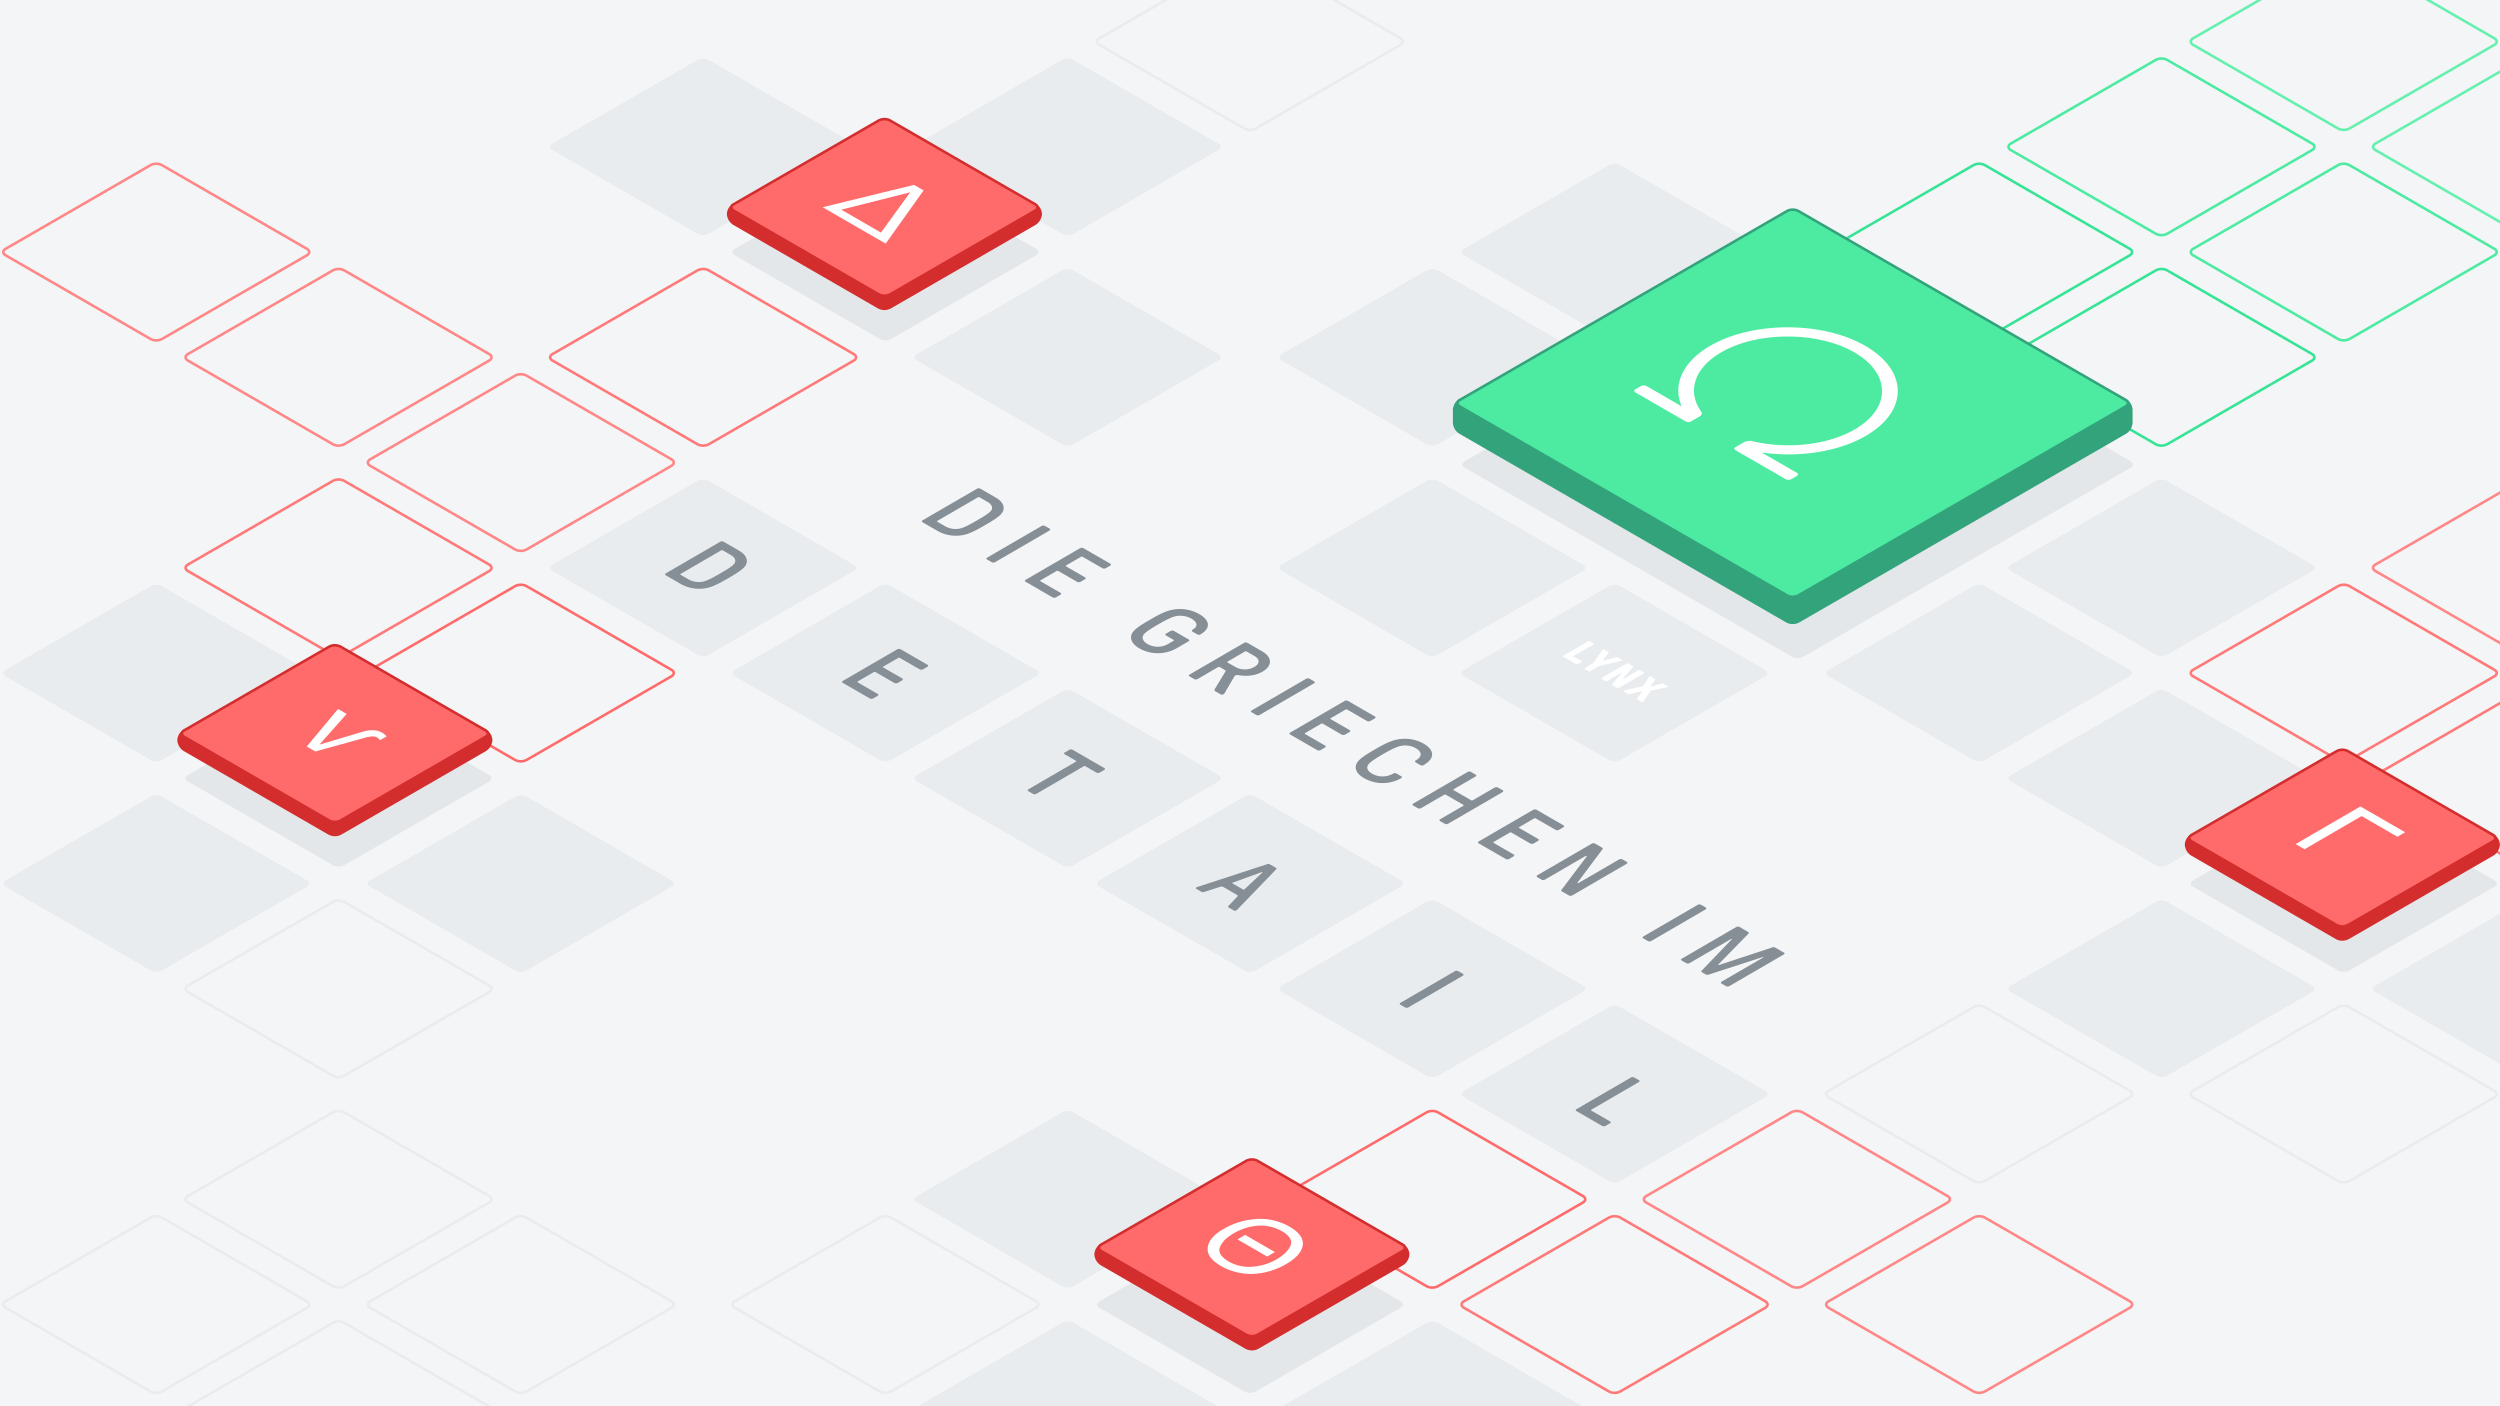 <svg xmlns="http://www.w3.org/2000/svg" viewBox="0 0 1920 1080"><defs><style>.cls-1{fill:#f4f5f7;}.cls-2{fill:#e9ecef;}.cls-10,.cls-13,.cls-16,.cls-3,.cls-4,.cls-5,.cls-7,.cls-8,.cls-9{fill:none;stroke-miterlimit:10;stroke-width:2px;}.cls-3{stroke:#ff8787;}.cls-4{stroke:#ff6b6b;}.cls-5{stroke:#ff7979;}.cls-6{fill:#e3e7ea;}.cls-7{stroke:#e9ecef;}.cls-8{stroke:#37e495;}.cls-9{stroke:#4deba1;}.cls-10{stroke:#66f0ae;}.cls-11{fill:#fff;}.cls-12{fill:#d42d2d;}.cls-13{stroke:#d42d2d;}.cls-14{fill:#ff6b6b;}.cls-15{fill:#33a37c;}.cls-16{stroke:#33a37c;}.cls-17{fill:#4deba1;}.cls-18{isolation:isolate;}.cls-19{fill:#868e96;}</style></defs><g id="Background"><rect class="cls-1" x="-20" y="-20" width="1960" height="1120"/></g><g id="Tiles"><path class="cls-2" d="M704.33,600.235c-2.381-1.375-2.381-3.625,0-5l111.34-64.282a9.606,9.606,0,0,1,8.66,0l111.34,64.282c2.381,1.375,2.381,3.625,0,5L824.33,664.517a9.606,9.606,0,0,1-8.66,0Z"/><path class="cls-2" d="M564.33,519.406c-2.381-1.375-2.381-3.625,0-5l111.34-64.282a9.606,9.606,0,0,1,8.66,0l111.34,64.282c2.381,1.375,2.381,3.625,0,5L684.33,583.688a9.606,9.606,0,0,1-8.66,0Z"/><path class="cls-2" d="M424.33,438.577c-2.381-1.375-2.381-3.625,0-5L535.67,369.3a9.606,9.606,0,0,1,8.66,0l111.34,64.282c2.381,1.375,2.381,3.625,0,5L544.33,502.859a9.606,9.606,0,0,1-8.66,0Z"/><path class="cls-1" d="M284.33,357.748c-2.381-1.375-2.381-3.625,0-5l111.34-64.282a9.606,9.606,0,0,1,8.66,0l111.34,64.282c2.381,1.375,2.381,3.625,0,5L404.33,422.03a9.606,9.606,0,0,1-8.66,0Z"/><path class="cls-3" d="M284.33,357.748c-2.381-1.375-2.381-3.625,0-5l111.34-64.282a9.606,9.606,0,0,1,8.66,0l111.34,64.282c2.381,1.375,2.381,3.625,0,5L404.33,422.03a9.606,9.606,0,0,1-8.66,0Z"/><path class="cls-1" d="M144.33,276.919c-2.381-1.375-2.381-3.625,0-5l111.34-64.282a9.606,9.606,0,0,1,8.66,0l111.34,64.282c2.381,1.375,2.381,3.625,0,5L264.33,341.2a9.606,9.606,0,0,1-8.66,0Z"/><path class="cls-3" d="M144.33,276.919c-2.381-1.375-2.381-3.625,0-5l111.34-64.282a9.606,9.606,0,0,1,8.66,0l111.34,64.282c2.381,1.375,2.381,3.625,0,5L264.33,341.2a9.606,9.606,0,0,1-8.66,0Z"/><path class="cls-1" d="M4.33,196.09c-2.381-1.375-2.381-3.625,0-5l111.34-64.282a9.606,9.606,0,0,1,8.66,0L235.67,191.09c2.381,1.375,2.381,3.625,0,5L124.33,260.372a9.606,9.606,0,0,1-8.66,0Z"/><path class="cls-3" d="M4.33,196.09c-2.381-1.375-2.381-3.625,0-5l111.34-64.282a9.606,9.606,0,0,1,8.66,0L235.67,191.09c2.381,1.375,2.381,3.625,0,5L124.33,260.372a9.606,9.606,0,0,1-8.66,0Z"/><path class="cls-1" d="M-135.67,115.261c-2.381-1.375-2.381-3.625,0-5L-24.33,45.979a9.606,9.606,0,0,1,8.66,0L95.67,110.261c2.381,1.375,2.381,3.625,0,5L-15.67,179.543a9.606,9.606,0,0,1-8.66,0Z"/><path class="cls-2" d="M844.33,681.064c-2.381-1.375-2.381-3.625,0-5l111.34-64.282a9.606,9.606,0,0,1,8.66,0l111.34,64.282c2.381,1.375,2.381,3.625,0,5L964.33,745.346a9.606,9.606,0,0,1-8.66,0Z"/><path class="cls-2" d="M984.33,761.893c-2.381-1.375-2.381-3.625,0-5l111.34-64.281a9.606,9.606,0,0,1,8.66,0l111.34,64.281c2.381,1.375,2.381,3.625,0,5l-111.34,64.283a9.606,9.606,0,0,1-8.66,0Z"/><path class="cls-2" d="M1124.33,842.723c-2.381-1.375-2.381-3.625,0-5l111.34-64.282a9.606,9.606,0,0,1,8.66,0l111.34,64.282c2.381,1.375,2.381,3.625,0,5l-111.34,64.282a9.606,9.606,0,0,1-8.66,0Z"/><path class="cls-1" d="M1264.33,923.552c-2.381-1.375-2.381-3.625,0-5l111.34-64.282a9.606,9.606,0,0,1,8.66,0l111.34,64.282c2.381,1.375,2.381,3.625,0,5l-111.34,64.282a9.606,9.606,0,0,1-8.66,0Z"/><path class="cls-3" d="M1264.33,923.552c-2.381-1.375-2.381-3.625,0-5l111.34-64.282a9.606,9.606,0,0,1,8.66,0l111.34,64.282c2.381,1.375,2.381,3.625,0,5l-111.34,64.282a9.606,9.606,0,0,1-8.66,0Z"/><path class="cls-1" d="M1404.33,1004.381c-2.381-1.375-2.381-3.625,0-5L1515.67,935.1a9.606,9.606,0,0,1,8.66,0l111.34,64.282c2.381,1.375,2.381,3.625,0,5l-111.34,64.282a9.606,9.606,0,0,1-8.66,0Z"/><path class="cls-3" d="M1404.33,1004.381c-2.381-1.375-2.381-3.625,0-5L1515.67,935.1a9.606,9.606,0,0,1,8.66,0l111.34,64.282c2.381,1.375,2.381,3.625,0,5l-111.34,64.282a9.606,9.606,0,0,1-8.66,0Z"/><path class="cls-1" d="M1544.33,1085.21c-2.381-1.375-2.381-3.625,0-5l111.34-64.282a9.606,9.606,0,0,1,8.66,0l111.34,64.282c2.381,1.375,2.381,3.625,0,5l-111.34,64.282a9.606,9.606,0,0,1-8.66,0Z"/><path class="cls-1" d="M564.33,681.064c-2.381-1.375-2.381-3.625,0-5l111.34-64.282a9.606,9.606,0,0,1,8.66,0l111.34,64.282c2.381,1.375,2.381,3.625,0,5L684.33,745.346a9.606,9.606,0,0,1-8.66,0Z"/><path class="cls-1" d="M424.33,600.235c-2.381-1.375-2.381-3.625,0-5l111.34-64.282a9.606,9.606,0,0,1,8.66,0l111.34,64.282c2.381,1.375,2.381,3.625,0,5L544.33,664.517a9.606,9.606,0,0,1-8.66,0Z"/><path class="cls-1" d="M284.33,519.406c-2.381-1.375-2.381-3.625,0-5l111.34-64.282a9.606,9.606,0,0,1,8.66,0l111.34,64.282c2.381,1.375,2.381,3.625,0,5L404.33,583.688a9.606,9.606,0,0,1-8.66,0Z"/><path class="cls-4" d="M284.33,519.406c-2.381-1.375-2.381-3.625,0-5l111.34-64.282a9.606,9.606,0,0,1,8.66,0l111.34,64.282c2.381,1.375,2.381,3.625,0,5L404.33,583.688a9.606,9.606,0,0,1-8.66,0Z"/><path class="cls-1" d="M144.33,438.577c-2.381-1.375-2.381-3.625,0-5L255.67,369.3a9.606,9.606,0,0,1,8.66,0l111.34,64.282c2.381,1.375,2.381,3.625,0,5L264.33,502.859a9.606,9.606,0,0,1-8.66,0Z"/><path class="cls-5" d="M144.33,438.577c-2.381-1.375-2.381-3.625,0-5L255.67,369.3a9.606,9.606,0,0,1,8.66,0l111.34,64.282c2.381,1.375,2.381,3.625,0,5L264.33,502.859a9.606,9.606,0,0,1-8.66,0Z"/><path class="cls-1" d="M4.33,357.748c-2.381-1.375-2.381-3.625,0-5l111.34-64.282a9.606,9.606,0,0,1,8.66,0l111.34,64.282c2.381,1.375,2.381,3.625,0,5L124.33,422.03a9.606,9.606,0,0,1-8.66,0Z"/><path class="cls-1" d="M-135.67,276.919c-2.381-1.375-2.381-3.625,0-5l111.34-64.282a9.606,9.606,0,0,1,8.66,0L95.67,271.919c2.381,1.375,2.381,3.625,0,5L-15.67,341.2a9.606,9.606,0,0,1-8.66,0Z"/><path class="cls-1" d="M704.33,761.893c-2.381-1.375-2.381-3.625,0-5l111.34-64.282a9.606,9.606,0,0,1,8.66,0l111.34,64.282c2.381,1.375,2.381,3.625,0,5L824.33,826.175a9.606,9.606,0,0,1-8.66,0Z"/><path class="cls-1" d="M844.33,842.723c-2.381-1.375-2.381-3.625,0-5l111.34-64.282a9.606,9.606,0,0,1,8.66,0l111.34,64.282c2.381,1.375,2.381,3.625,0,5L964.33,907.005a9.606,9.606,0,0,1-8.66,0Z"/><path class="cls-1" d="M984.33,923.552c-2.381-1.375-2.381-3.625,0-5l111.34-64.282a9.606,9.606,0,0,1,8.66,0l111.34,64.282c2.381,1.375,2.381,3.625,0,5l-111.34,64.282a9.606,9.606,0,0,1-8.66,0Z"/><path class="cls-4" d="M984.33,923.552c-2.381-1.375-2.381-3.625,0-5l111.34-64.282a9.606,9.606,0,0,1,8.66,0l111.34,64.282c2.381,1.375,2.381,3.625,0,5l-111.34,64.282a9.606,9.606,0,0,1-8.66,0Z"/><path class="cls-1" d="M1124.33,1004.381c-2.381-1.375-2.381-3.625,0-5L1235.67,935.1a9.606,9.606,0,0,1,8.66,0l111.34,64.282c2.381,1.375,2.381,3.625,0,5l-111.34,64.282a9.606,9.606,0,0,1-8.66,0Z"/><path class="cls-5" d="M1124.33,1004.381c-2.381-1.375-2.381-3.625,0-5L1235.67,935.1a9.606,9.606,0,0,1,8.66,0l111.34,64.282c2.381,1.375,2.381,3.625,0,5l-111.34,64.282a9.606,9.606,0,0,1-8.66,0Z"/><path class="cls-1" d="M1264.33,1085.21c-2.381-1.375-2.381-3.625,0-5l111.34-64.282a9.606,9.606,0,0,1,8.66,0l111.34,64.282c2.381,1.375,2.381,3.625,0,5l-111.34,64.282a9.606,9.606,0,0,1-8.66,0Z"/><path class="cls-1" d="M424.33,761.893c-2.381-1.375-2.381-3.625,0-5l111.34-64.281a9.606,9.606,0,0,1,8.66,0l111.34,64.281c2.381,1.375,2.381,3.625,0,5L544.33,826.176a9.606,9.606,0,0,1-8.66,0Z"/><path class="cls-2" d="M284.33,681.064c-2.381-1.375-2.381-3.625,0-5l111.34-64.282a9.606,9.606,0,0,1,8.66,0l111.34,64.282c2.381,1.375,2.381,3.625,0,5L404.33,745.346a9.606,9.606,0,0,1-8.66,0Z"/><path class="cls-6" d="M144.33,600.235c-2.381-1.375-2.381-3.625,0-5l111.34-64.282a9.606,9.606,0,0,1,8.66,0l111.34,64.282c2.381,1.375,2.381,3.625,0,5L264.33,664.517a9.606,9.606,0,0,1-8.66,0Z"/><path class="cls-2" d="M4.33,519.406c-2.381-1.375-2.381-3.625,0-5l111.34-64.282a9.606,9.606,0,0,1,8.66,0l111.34,64.282c2.381,1.375,2.381,3.625,0,5L124.33,583.688a9.606,9.606,0,0,1-8.66,0Z"/><path class="cls-1" d="M-135.67,438.577c-2.381-1.375-2.381-3.625,0-5L-24.33,369.3a9.606,9.606,0,0,1,8.66,0L95.67,433.577c2.381,1.375,2.381,3.625,0,5L-15.67,502.859a9.606,9.606,0,0,1-8.66,0Z"/><path class="cls-1" d="M564.33,842.722c-2.381-1.375-2.381-3.625,0-5L675.67,773.44a9.606,9.606,0,0,1,8.66,0l111.34,64.282c2.381,1.375,2.381,3.625,0,5L684.33,907.005a9.606,9.606,0,0,1-8.66,0Z"/><path class="cls-2" d="M704.33,923.552c-2.381-1.375-2.381-3.625,0-5L815.67,854.27a9.606,9.606,0,0,1,8.66,0l111.34,64.282c2.381,1.375,2.381,3.625,0,5L824.33,987.834a9.606,9.606,0,0,1-8.66,0Z"/><path class="cls-6" d="M844.33,1004.381c-2.381-1.375-2.381-3.625,0-5L955.67,935.1a9.606,9.606,0,0,1,8.66,0l111.34,64.282c2.381,1.375,2.381,3.625,0,5l-111.34,64.282a9.606,9.606,0,0,1-8.66,0Z"/><path class="cls-2" d="M984.33,1085.21c-2.381-1.375-2.381-3.625,0-5l111.34-64.282a9.606,9.606,0,0,1,8.66,0l111.34,64.282c2.381,1.375,2.381,3.625,0,5l-111.34,64.282a9.606,9.606,0,0,1-8.66,0Z"/><path class="cls-1" d="M284.33,842.723c-2.381-1.375-2.381-3.625,0-5l111.34-64.282a9.606,9.606,0,0,1,8.66,0l111.34,64.282c2.381,1.375,2.381,3.625,0,5L404.33,907.005a9.606,9.606,0,0,1-8.66,0Z"/><path class="cls-1" d="M144.33,761.893c-2.381-1.375-2.381-3.625,0-5l111.34-64.282a9.606,9.606,0,0,1,8.66,0l111.34,64.282c2.381,1.375,2.381,3.625,0,5L264.33,826.175a9.606,9.606,0,0,1-8.66,0Z"/><path class="cls-7" d="M144.33,761.893c-2.381-1.375-2.381-3.625,0-5l111.34-64.282a9.606,9.606,0,0,1,8.66,0l111.34,64.282c2.381,1.375,2.381,3.625,0,5L264.33,826.175a9.606,9.606,0,0,1-8.66,0Z"/><path class="cls-2" d="M4.33,681.064c-2.381-1.375-2.381-3.625,0-5l111.34-64.282a9.606,9.606,0,0,1,8.66,0l111.34,64.282c2.381,1.375,2.381,3.625,0,5L124.33,745.346a9.606,9.606,0,0,1-8.66,0Z"/><path class="cls-1" d="M-135.67,600.235c-2.381-1.375-2.381-3.625,0-5l111.34-64.282a9.606,9.606,0,0,1,8.66,0L95.67,595.235c2.381,1.375,2.381,3.625,0,5L-15.67,664.517a9.606,9.606,0,0,1-8.66,0Z"/><path class="cls-1" d="M424.33,923.552c-2.381-1.375-2.381-3.625,0-5L535.67,854.27a9.606,9.606,0,0,1,8.66,0l111.34,64.282c2.381,1.375,2.381,3.625,0,5L544.33,987.834a9.606,9.606,0,0,1-8.66,0Z"/><path class="cls-1" d="M564.33,1004.381c-2.381-1.375-2.381-3.625,0-5L675.67,935.1a9.606,9.606,0,0,1,8.66,0l111.34,64.282c2.381,1.375,2.381,3.625,0,5l-111.34,64.282a9.606,9.606,0,0,1-8.66,0Z"/><path class="cls-7" d="M564.33,1004.381c-2.381-1.375-2.381-3.625,0-5L675.67,935.1a9.606,9.606,0,0,1,8.66,0l111.34,64.282c2.381,1.375,2.381,3.625,0,5l-111.34,64.282a9.606,9.606,0,0,1-8.66,0Z"/><path class="cls-2" d="M704.33,1085.21c-2.381-1.375-2.381-3.625,0-5l111.34-64.282a9.606,9.606,0,0,1,8.66,0l111.34,64.282c2.381,1.375,2.381,3.625,0,5l-111.34,64.282a9.606,9.606,0,0,1-8.66,0Z"/><path class="cls-1" d="M144.33,923.552c-2.381-1.375-2.381-3.625,0-5L255.67,854.27a9.606,9.606,0,0,1,8.66,0l111.34,64.282c2.381,1.375,2.381,3.625,0,5L264.33,987.834a9.606,9.606,0,0,1-8.66,0Z"/><path class="cls-7" d="M144.33,923.552c-2.381-1.375-2.381-3.625,0-5L255.67,854.27a9.606,9.606,0,0,1,8.66,0l111.34,64.282c2.381,1.375,2.381,3.625,0,5L264.33,987.834a9.606,9.606,0,0,1-8.66,0Z"/><path class="cls-1" d="M4.33,842.722c-2.381-1.375-2.381-3.625,0-5L115.67,773.44a9.606,9.606,0,0,1,8.66,0l111.34,64.282c2.381,1.375,2.381,3.625,0,5L124.33,907.005a9.606,9.606,0,0,1-8.66,0Z"/><path class="cls-1" d="M-135.67,761.893c-2.381-1.375-2.381-3.625,0-5l111.34-64.282a9.606,9.606,0,0,1,8.66,0L95.67,756.893c2.381,1.375,2.381,3.625,0,5L-15.67,826.175a9.606,9.606,0,0,1-8.66,0Z"/><path class="cls-1" d="M284.33,1004.381c-2.381-1.375-2.381-3.625,0-5L395.67,935.1a9.606,9.606,0,0,1,8.66,0l111.34,64.282c2.381,1.375,2.381,3.625,0,5l-111.34,64.282a9.606,9.606,0,0,1-8.66,0Z"/><path class="cls-7" d="M284.33,1004.381c-2.381-1.375-2.381-3.625,0-5L395.67,935.1a9.606,9.606,0,0,1,8.66,0l111.34,64.282c2.381,1.375,2.381,3.625,0,5l-111.34,64.282a9.606,9.606,0,0,1-8.66,0Z"/><path class="cls-1" d="M424.33,1085.21c-2.381-1.375-2.381-3.625,0-5l111.34-64.282a9.606,9.606,0,0,1,8.66,0l111.34,64.282c2.381,1.375,2.381,3.625,0,5l-111.34,64.282a9.606,9.606,0,0,1-8.66,0Z"/><path class="cls-1" d="M4.33,1004.381c-2.381-1.375-2.381-3.625,0-5L115.67,935.1a9.606,9.606,0,0,1,8.66,0l111.34,64.282c2.381,1.375,2.381,3.625,0,5l-111.34,64.282a9.606,9.606,0,0,1-8.66,0Z"/><path class="cls-7" d="M4.33,1004.381c-2.381-1.375-2.381-3.625,0-5L115.67,935.1a9.606,9.606,0,0,1,8.66,0l111.34,64.282c2.381,1.375,2.381,3.625,0,5l-111.34,64.282a9.606,9.606,0,0,1-8.66,0Z"/><path class="cls-1" d="M-135.67,923.552c-2.381-1.375-2.381-3.625,0-5L-24.33,854.27a9.606,9.606,0,0,1,8.66,0L95.67,918.552c2.381,1.375,2.381,3.625,0,5L-15.67,987.834a9.606,9.606,0,0,1-8.66,0Z"/><path class="cls-1" d="M144.33,1085.21c-2.381-1.375-2.381-3.625,0-5l111.34-64.282a9.606,9.606,0,0,1,8.66,0l111.34,64.282c2.381,1.375,2.381,3.625,0,5l-111.34,64.282a9.606,9.606,0,0,1-8.66,0Z"/><path class="cls-7" d="M144.33,1085.21c-2.381-1.375-2.381-3.625,0-5l111.34-64.282a9.606,9.606,0,0,1,8.66,0l111.34,64.282c2.381,1.375,2.381,3.625,0,5l-111.34,64.282a9.606,9.606,0,0,1-8.66,0Z"/><path class="cls-1" d="M-135.67,1085.21c-2.381-1.375-2.381-3.625,0-5l111.34-64.282a9.606,9.606,0,0,1,8.66,0L95.67,1080.21c2.381,1.375,2.381,3.625,0,5l-111.34,64.282a9.606,9.606,0,0,1-8.66,0Z"/><path class="cls-1" d="M844.33,519.406c-2.381-1.375-2.381-3.625,0-5l111.34-64.282a9.606,9.606,0,0,1,8.66,0l111.34,64.282c2.381,1.375,2.381,3.625,0,5L964.33,583.688a9.606,9.606,0,0,1-8.66,0Z"/><path class="cls-1" d="M704.33,438.577c-2.381-1.375-2.381-3.625,0-5L815.67,369.3a9.606,9.606,0,0,1,8.66,0l111.34,64.282c2.381,1.375,2.381,3.625,0,5L824.33,502.859a9.606,9.606,0,0,1-8.66,0Z"/><path class="cls-1" d="M564.33,357.748c-2.381-1.375-2.381-3.625,0-5l111.34-64.282a9.606,9.606,0,0,1,8.66,0l111.34,64.282c2.381,1.375,2.381,3.625,0,5L684.33,422.03a9.606,9.606,0,0,1-8.66,0Z"/><path class="cls-1" d="M424.33,276.919c-2.381-1.375-2.381-3.625,0-5l111.34-64.282a9.606,9.606,0,0,1,8.66,0l111.34,64.282c2.381,1.375,2.381,3.625,0,5L544.33,341.2a9.606,9.606,0,0,1-8.66,0Z"/><path class="cls-5" d="M424.33,276.919c-2.381-1.375-2.381-3.625,0-5l111.34-64.282a9.606,9.606,0,0,1,8.66,0l111.34,64.282c2.381,1.375,2.381,3.625,0,5L544.33,341.2a9.606,9.606,0,0,1-8.66,0Z"/><path class="cls-1" d="M284.33,196.09c-2.381-1.375-2.381-3.625,0-5l111.34-64.282a9.606,9.606,0,0,1,8.66,0L515.67,191.09c2.381,1.375,2.381,3.625,0,5L404.33,260.372a9.606,9.606,0,0,1-8.66,0Z"/><path class="cls-1" d="M144.33,115.261c-2.381-1.375-2.381-3.625,0-5L255.67,45.979a9.606,9.606,0,0,1,8.66,0l111.34,64.282c2.381,1.375,2.381,3.625,0,5L264.33,179.543a9.606,9.606,0,0,1-8.66,0Z"/><path class="cls-1" d="M4.33,34.432c-2.381-1.375-2.381-3.625,0-5L115.67-34.85a9.606,9.606,0,0,1,8.66,0L235.67,29.432c2.381,1.375,2.381,3.625,0,5L124.33,98.714a9.606,9.606,0,0,1-8.66,0Z"/><path class="cls-1" d="M-135.67-46.4c-2.381-1.375-2.381-3.625,0-5L-24.33-115.68a9.606,9.606,0,0,1,8.66,0L95.67-51.4c2.381,1.375,2.381,3.625,0,5L-15.67,17.885a9.606,9.606,0,0,1-8.66,0Z"/><path class="cls-1" d="M984.33,600.235c-2.381-1.375-2.381-3.625,0-5l111.34-64.282a9.606,9.606,0,0,1,8.66,0l111.34,64.282c2.381,1.375,2.381,3.625,0,5l-111.34,64.282a9.606,9.606,0,0,1-8.66,0Z"/><path class="cls-1" d="M1124.33,681.064c-2.381-1.375-2.381-3.625,0-5l111.34-64.282a9.606,9.606,0,0,1,8.66,0l111.34,64.282c2.381,1.375,2.381,3.625,0,5l-111.34,64.282a9.606,9.606,0,0,1-8.66,0Z"/><path class="cls-1" d="M1264.33,761.893c-2.381-1.375-2.381-3.625,0-5l111.34-64.282a9.606,9.606,0,0,1,8.66,0l111.34,64.282c2.381,1.375,2.381,3.625,0,5l-111.34,64.282a9.606,9.606,0,0,1-8.66,0Z"/><path class="cls-1" d="M1404.33,842.722c-2.381-1.375-2.381-3.625,0-5l111.34-64.282a9.606,9.606,0,0,1,8.66,0l111.34,64.282c2.381,1.375,2.381,3.625,0,5l-111.34,64.283a9.606,9.606,0,0,1-8.66,0Z"/><path class="cls-7" d="M1404.33,842.722c-2.381-1.375-2.381-3.625,0-5l111.34-64.282a9.606,9.606,0,0,1,8.66,0l111.34,64.282c2.381,1.375,2.381,3.625,0,5l-111.34,64.283a9.606,9.606,0,0,1-8.66,0Z"/><path class="cls-1" d="M1544.33,923.552c-2.381-1.375-2.381-3.625,0-5l111.34-64.282a9.606,9.606,0,0,1,8.66,0l111.34,64.282c2.381,1.375,2.381,3.625,0,5l-111.34,64.282a9.606,9.606,0,0,1-8.66,0Z"/><path class="cls-1" d="M1684.33,1004.381c-2.381-1.375-2.381-3.625,0-5L1795.67,935.1a9.606,9.606,0,0,1,8.66,0l111.34,64.282c2.381,1.375,2.381,3.625,0,5l-111.34,64.282a9.606,9.606,0,0,1-8.66,0Z"/><path class="cls-1" d="M1824.33,1085.209c-2.381-1.375-2.381-3.625,0-5l111.34-64.282a9.606,9.606,0,0,1,8.66,0l111.34,64.282c2.381,1.375,2.381,3.625,0,5l-111.34,64.282a9.606,9.606,0,0,1-8.66,0Z"/><path class="cls-2" d="M984.33,438.577c-2.381-1.375-2.381-3.625,0-5L1095.67,369.3a9.606,9.606,0,0,1,8.66,0l111.34,64.282c2.381,1.375,2.381,3.625,0,5l-111.34,64.282a9.606,9.606,0,0,1-8.66,0Z"/><path class="cls-1" d="M844.33,357.748c-2.381-1.375-2.381-3.625,0-5l111.34-64.282a9.606,9.606,0,0,1,8.66,0l111.34,64.282c2.381,1.375,2.381,3.625,0,5L964.33,422.03a9.606,9.606,0,0,1-8.66,0Z"/><path class="cls-2" d="M704.33,276.919c-2.381-1.375-2.381-3.625,0-5l111.34-64.282a9.606,9.606,0,0,1,8.66,0l111.34,64.282c2.381,1.375,2.381,3.625,0,5L824.33,341.2a9.606,9.606,0,0,1-8.66,0Z"/><path class="cls-6" d="M564.33,196.09c-2.381-1.375-2.381-3.625,0-5l111.34-64.282a9.606,9.606,0,0,1,8.66,0L795.67,191.09c2.381,1.375,2.381,3.625,0,5L684.33,260.372a9.606,9.606,0,0,1-8.66,0Z"/><path class="cls-2" d="M424.33,115.261c-2.381-1.375-2.381-3.625,0-5L535.67,45.979a9.606,9.606,0,0,1,8.66,0l111.34,64.282c2.381,1.375,2.381,3.625,0,5L544.33,179.543a9.606,9.606,0,0,1-8.66,0Z"/><path class="cls-1" d="M284.33,34.431c-2.381-1.375-2.381-3.625,0-5L395.67-34.851a9.606,9.606,0,0,1,8.66,0L515.67,29.431c2.381,1.375,2.381,3.625,0,5L404.33,98.714a9.606,9.606,0,0,1-8.66,0Z"/><path class="cls-1" d="M144.33-46.4c-2.381-1.375-2.381-3.625,0-5L255.67-115.68a9.606,9.606,0,0,1,8.66,0L375.67-51.4c2.381,1.375,2.381,3.625,0,5L264.33,17.884a9.606,9.606,0,0,1-8.66,0Z"/><path class="cls-2" d="M1124.33,519.406c-2.381-1.375-2.381-3.625,0-5l111.34-64.282a9.606,9.606,0,0,1,8.66,0l111.34,64.282c2.381,1.375,2.381,3.625,0,5l-111.34,64.282a9.606,9.606,0,0,1-8.66,0Z"/><path class="cls-1" d="M1264.33,600.235c-2.381-1.375-2.381-3.625,0-5l111.34-64.282a9.606,9.606,0,0,1,8.66,0l111.34,64.282c2.381,1.375,2.381,3.625,0,5l-111.34,64.282a9.606,9.606,0,0,1-8.66,0Z"/><path class="cls-1" d="M1404.33,681.064c-2.381-1.375-2.381-3.625,0-5l111.34-64.282a9.606,9.606,0,0,1,8.66,0l111.34,64.282c2.381,1.375,2.381,3.625,0,5l-111.34,64.282a9.606,9.606,0,0,1-8.66,0Z"/><path class="cls-2" d="M1544.33,761.893c-2.381-1.375-2.381-3.625,0-5l111.34-64.282a9.606,9.606,0,0,1,8.66,0l111.34,64.282c2.381,1.375,2.381,3.625,0,5l-111.34,64.282a9.606,9.606,0,0,1-8.66,0Z"/><path class="cls-1" d="M1684.33,842.722c-2.381-1.375-2.381-3.625,0-5l111.34-64.282a9.606,9.606,0,0,1,8.66,0l111.34,64.282c2.381,1.375,2.381,3.625,0,5L1804.33,907a9.606,9.606,0,0,1-8.66,0Z"/><path class="cls-7" d="M1684.33,842.722c-2.381-1.375-2.381-3.625,0-5l111.34-64.282a9.606,9.606,0,0,1,8.66,0l111.34,64.282c2.381,1.375,2.381,3.625,0,5L1804.33,907a9.606,9.606,0,0,1-8.66,0Z"/><path class="cls-1" d="M1824.33,923.551c-2.381-1.375-2.381-3.625,0-5l111.34-64.282a9.606,9.606,0,0,1,8.66,0l111.34,64.282c2.381,1.375,2.381,3.625,0,5l-111.34,64.282a9.606,9.606,0,0,1-8.66,0Z"/><path class="cls-1" d="M1124.33,357.748c-2.381-1.375-2.381-3.625,0-5l111.34-64.282a9.606,9.606,0,0,1,8.66,0l111.34,64.282c2.381,1.375,2.381,3.625,0,5L1244.33,422.03a9.606,9.606,0,0,1-8.66,0Z"/><path class="cls-2" d="M984.33,276.919c-2.381-1.375-2.381-3.625,0-5l111.34-64.282a9.606,9.606,0,0,1,8.66,0l111.34,64.282c2.381,1.375,2.381,3.625,0,5L1104.33,341.2a9.606,9.606,0,0,1-8.66,0Z"/><path class="cls-1" d="M844.33,196.09c-2.381-1.375-2.381-3.625,0-5l111.34-64.282a9.606,9.606,0,0,1,8.66,0l111.34,64.282c2.381,1.375,2.381,3.625,0,5L964.33,260.372a9.606,9.606,0,0,1-8.66,0Z"/><path class="cls-2" d="M704.33,115.26c-2.381-1.375-2.381-3.625,0-5L815.67,45.978a9.606,9.606,0,0,1,8.66,0L935.67,110.26c2.381,1.375,2.381,3.625,0,5L824.33,179.542a9.606,9.606,0,0,1-8.66,0Z"/><path class="cls-1" d="M564.33,34.431c-2.381-1.375-2.381-3.625,0-5L675.67-34.851a9.606,9.606,0,0,1,8.66,0L795.67,29.431c2.381,1.375,2.381,3.625,0,5L684.33,98.713a9.606,9.606,0,0,1-8.66,0Z"/><path class="cls-1" d="M424.33-46.4c-2.381-1.375-2.381-3.625,0-5L535.67-115.68a9.606,9.606,0,0,1,8.66,0L655.67-51.4c2.381,1.375,2.381,3.625,0,5L544.33,17.884a9.606,9.606,0,0,1-8.66,0Z"/><path class="cls-1" d="M1264.33,438.577c-2.381-1.375-2.381-3.625,0-5L1375.67,369.3a9.606,9.606,0,0,1,8.66,0l111.34,64.282c2.381,1.375,2.381,3.625,0,5l-111.34,64.282a9.606,9.606,0,0,1-8.66,0Z"/><path class="cls-2" d="M1404.33,519.406c-2.381-1.375-2.381-3.625,0-5l111.34-64.282a9.606,9.606,0,0,1,8.66,0l111.34,64.282c2.381,1.375,2.381,3.625,0,5l-111.34,64.282a9.606,9.606,0,0,1-8.66,0Z"/><path class="cls-2" d="M1544.33,600.235c-2.381-1.375-2.381-3.625,0-5l111.34-64.282a9.606,9.606,0,0,1,8.66,0l111.34,64.282c2.381,1.375,2.381,3.625,0,5l-111.34,64.282a9.606,9.606,0,0,1-8.66,0Z"/><path class="cls-6" d="M1684.33,681.064c-2.381-1.375-2.381-3.625,0-5l111.34-64.282a9.606,9.606,0,0,1,8.66,0l111.34,64.282c2.381,1.375,2.381,3.625,0,5l-111.34,64.282a9.606,9.606,0,0,1-8.66,0Z"/><path class="cls-2" d="M1824.33,761.893c-2.381-1.375-2.381-3.625,0-5l111.34-64.282a9.606,9.606,0,0,1,8.66,0l111.34,64.282c2.381,1.375,2.381,3.625,0,5l-111.34,64.282a9.606,9.606,0,0,1-8.66,0Z"/><path class="cls-1" d="M1264.33,276.919c-2.381-1.375-2.381-3.625,0-5l111.34-64.282a9.606,9.606,0,0,1,8.66,0l111.34,64.282c2.381,1.375,2.381,3.625,0,5L1384.33,341.2a9.606,9.606,0,0,1-8.66,0Z"/><path class="cls-2" d="M1124.33,196.089c-2.381-1.375-2.381-3.625,0-5l111.34-64.282a9.606,9.606,0,0,1,8.66,0l111.34,64.282c2.381,1.375,2.381,3.625,0,5l-111.34,64.282a9.606,9.606,0,0,1-8.66,0Z"/><path class="cls-1" d="M984.33,115.26c-2.381-1.375-2.381-3.625,0-5l111.34-64.282a9.606,9.606,0,0,1,8.66,0l111.34,64.282c2.381,1.375,2.381,3.625,0,5l-111.34,64.282a9.606,9.606,0,0,1-8.66,0Z"/><path class="cls-1" d="M844.33,34.431c-2.381-1.375-2.381-3.625,0-5L955.67-34.851a9.606,9.606,0,0,1,8.66,0l111.34,64.282c2.381,1.375,2.381,3.625,0,5L964.33,98.713a9.606,9.606,0,0,1-8.66,0Z"/><path class="cls-7" d="M844.33,34.431c-2.381-1.375-2.381-3.625,0-5L955.67-34.851a9.606,9.606,0,0,1,8.66,0l111.34,64.282c2.381,1.375,2.381,3.625,0,5L964.33,98.713a9.606,9.606,0,0,1-8.66,0Z"/><path class="cls-1" d="M704.33-46.4c-2.381-1.375-2.381-3.625,0-5L815.67-115.68a9.606,9.606,0,0,1,8.66,0L935.67-51.4c2.381,1.375,2.381,3.625,0,5L824.33,17.884a9.606,9.606,0,0,1-8.66,0Z"/><path class="cls-1" d="M1404.33,357.747c-2.381-1.375-2.381-3.625,0-5l111.34-64.281a9.606,9.606,0,0,1,8.66,0l111.34,64.281c2.381,1.375,2.381,3.625,0,5L1524.33,422.03a9.606,9.606,0,0,1-8.66,0Z"/><path class="cls-2" d="M1544.33,438.577c-2.381-1.375-2.381-3.625,0-5L1655.67,369.3a9.606,9.606,0,0,1,8.66,0l111.34,64.282c2.381,1.375,2.381,3.625,0,5l-111.34,64.282a9.606,9.606,0,0,1-8.66,0Z"/><path class="cls-1" d="M1684.33,519.406c-2.381-1.375-2.381-3.625,0-5l111.34-64.282a9.606,9.606,0,0,1,8.66,0l111.34,64.282c2.381,1.375,2.381,3.625,0,5l-111.34,64.282a9.606,9.606,0,0,1-8.66,0Z"/><path class="cls-5" d="M1684.33,519.406c-2.381-1.375-2.381-3.625,0-5l111.34-64.282a9.606,9.606,0,0,1,8.66,0l111.34,64.282c2.381,1.375,2.381,3.625,0,5l-111.34,64.282a9.606,9.606,0,0,1-8.66,0Z"/><path class="cls-1" d="M1824.33,600.235c-2.381-1.375-2.381-3.625,0-5l111.34-64.282a9.606,9.606,0,0,1,8.66,0l111.34,64.282c2.381,1.375,2.381,3.625,0,5l-111.34,64.282a9.606,9.606,0,0,1-8.66,0Z"/><path class="cls-5" d="M1824.33,600.235c-2.381-1.375-2.381-3.625,0-5l111.34-64.282a9.606,9.606,0,0,1,8.66,0l111.34,64.282c2.381,1.375,2.381,3.625,0,5l-111.34,64.282a9.606,9.606,0,0,1-8.66,0Z"/><path class="cls-1" d="M1404.33,196.089c-2.381-1.375-2.381-3.625,0-5l111.34-64.282a9.606,9.606,0,0,1,8.66,0l111.34,64.282c2.381,1.375,2.381,3.625,0,5l-111.34,64.282a9.606,9.606,0,0,1-8.66,0Z"/><path class="cls-8" d="M1404.33,196.089c-2.381-1.375-2.381-3.625,0-5l111.34-64.282a9.606,9.606,0,0,1,8.66,0l111.34,64.282c2.381,1.375,2.381,3.625,0,5l-111.34,64.282a9.606,9.606,0,0,1-8.66,0Z"/><path class="cls-1" d="M1264.33,115.26c-2.381-1.375-2.381-3.625,0-5l111.34-64.282a9.606,9.606,0,0,1,8.66,0l111.34,64.282c2.381,1.375,2.381,3.625,0,5l-111.34,64.282a9.606,9.606,0,0,1-8.66,0Z"/><path class="cls-1" d="M1124.33,34.431c-2.381-1.375-2.381-3.625,0-5l111.34-64.282a9.606,9.606,0,0,1,8.66,0l111.34,64.282c2.381,1.375,2.381,3.625,0,5L1244.33,98.713a9.606,9.606,0,0,1-8.66,0Z"/><path class="cls-1" d="M984.33-46.4c-2.381-1.375-2.381-3.625,0-5l111.34-64.282a9.606,9.606,0,0,1,8.66,0L1215.67-51.4c2.381,1.375,2.381,3.625,0,5L1104.33,17.884a9.606,9.606,0,0,1-8.66,0Z"/><path class="cls-1" d="M1544.33,276.918c-2.381-1.375-2.381-3.625,0-5l111.34-64.282a9.606,9.606,0,0,1,8.66,0l111.34,64.282c2.381,1.375,2.381,3.625,0,5L1664.33,341.2a9.606,9.606,0,0,1-8.66,0Z"/><path class="cls-8" d="M1544.33,276.918c-2.381-1.375-2.381-3.625,0-5l111.34-64.282a9.606,9.606,0,0,1,8.66,0l111.34,64.282c2.381,1.375,2.381,3.625,0,5L1664.33,341.2a9.606,9.606,0,0,1-8.66,0Z"/><path class="cls-1" d="M1684.33,357.747c-2.381-1.375-2.381-3.625,0-5l111.34-64.282a9.606,9.606,0,0,1,8.66,0l111.34,64.282c2.381,1.375,2.381,3.625,0,5l-111.34,64.282a9.606,9.606,0,0,1-8.66,0Z"/><path class="cls-1" d="M1824.33,438.576c-2.381-1.375-2.381-3.625,0-5l111.34-64.282a9.606,9.606,0,0,1,8.66,0l111.34,64.282c2.381,1.375,2.381,3.625,0,5l-111.34,64.283a9.606,9.606,0,0,1-8.66,0Z"/><path class="cls-3" d="M1824.33,438.576c-2.381-1.375-2.381-3.625,0-5l111.34-64.282a9.606,9.606,0,0,1,8.66,0l111.34,64.282c2.381,1.375,2.381,3.625,0,5l-111.34,64.283a9.606,9.606,0,0,1-8.66,0Z"/><path class="cls-1" d="M1544.33,115.26c-2.381-1.375-2.381-3.625,0-5l111.34-64.282a9.606,9.606,0,0,1,8.66,0l111.34,64.282c2.381,1.375,2.381,3.625,0,5l-111.34,64.282a9.606,9.606,0,0,1-8.66,0Z"/><path class="cls-9" d="M1544.33,115.26c-2.381-1.375-2.381-3.625,0-5l111.34-64.282a9.606,9.606,0,0,1,8.66,0l111.34,64.282c2.381,1.375,2.381,3.625,0,5l-111.34,64.282a9.606,9.606,0,0,1-8.66,0Z"/><path class="cls-1" d="M1404.33,34.431c-2.381-1.375-2.381-3.625,0-5l111.34-64.282a9.606,9.606,0,0,1,8.66,0l111.34,64.282c2.381,1.375,2.381,3.625,0,5L1524.33,98.713a9.606,9.606,0,0,1-8.66,0Z"/><path class="cls-1" d="M1264.33-46.4c-2.381-1.375-2.381-3.625,0-5l111.34-64.282a9.606,9.606,0,0,1,8.66,0L1495.67-51.4c2.381,1.375,2.381,3.625,0,5L1384.33,17.884a9.606,9.606,0,0,1-8.66,0Z"/><path class="cls-1" d="M1684.33,196.089c-2.381-1.375-2.381-3.625,0-5l111.34-64.282a9.606,9.606,0,0,1,8.66,0l111.34,64.282c2.381,1.375,2.381,3.625,0,5l-111.34,64.282a9.606,9.606,0,0,1-8.66,0Z"/><path class="cls-9" d="M1684.33,196.089c-2.381-1.375-2.381-3.625,0-5l111.34-64.282a9.606,9.606,0,0,1,8.66,0l111.34,64.282c2.381,1.375,2.381,3.625,0,5l-111.34,64.282a9.606,9.606,0,0,1-8.66,0Z"/><path class="cls-1" d="M1824.33,276.918c-2.381-1.375-2.381-3.625,0-5l111.34-64.282a9.606,9.606,0,0,1,8.66,0l111.34,64.282c2.381,1.375,2.381,3.625,0,5L1944.33,341.2a9.606,9.606,0,0,1-8.66,0Z"/><path class="cls-1" d="M1684.33,34.431c-2.381-1.375-2.381-3.625,0-5l111.34-64.282a9.606,9.606,0,0,1,8.66,0l111.34,64.282c2.381,1.375,2.381,3.625,0,5L1804.33,98.713a9.606,9.606,0,0,1-8.66,0Z"/><path class="cls-10" d="M1684.33,34.431c-2.381-1.375-2.381-3.625,0-5l111.34-64.282a9.606,9.606,0,0,1,8.66,0l111.34,64.282c2.381,1.375,2.381,3.625,0,5L1804.33,98.713a9.606,9.606,0,0,1-8.66,0Z"/><path class="cls-1" d="M1544.33-46.4c-2.381-1.375-2.381-3.625,0-5l111.34-64.282a9.606,9.606,0,0,1,8.66,0L1775.67-51.4c2.381,1.375,2.381,3.625,0,5L1664.33,17.884a9.606,9.606,0,0,1-8.66,0Z"/><path class="cls-1" d="M1824.33,115.26c-2.381-1.375-2.381-3.625,0-5l111.34-64.282a9.606,9.606,0,0,1,8.66,0l111.34,64.282c2.381,1.375,2.381,3.625,0,5l-111.34,64.282a9.606,9.606,0,0,1-8.66,0Z"/><path class="cls-10" d="M1824.33,115.26c-2.381-1.375-2.381-3.625,0-5l111.34-64.282a9.606,9.606,0,0,1,8.66,0l111.34,64.282c2.381,1.375,2.381,3.625,0,5l-111.34,64.282a9.606,9.606,0,0,1-8.66,0Z"/><path class="cls-1" d="M1824.33-46.4c-2.381-1.375-2.381-3.625,0-5l111.34-64.282a9.606,9.606,0,0,1,8.66,0L2055.67-51.4c2.381,1.375,2.381,3.625,0,5L1944.33,17.884a9.606,9.606,0,0,1-8.66,0Z"/></g><g id="Shadow"><path class="cls-6" d="M1124.963,359.247c-2.381-1.375-2.381-3.625,0-5L1376.3,209.136a9.606,9.606,0,0,1,8.66,0L1636.3,354.247c2.382,1.375,2.382,3.625,0,5l-251.34,145.111a9.606,9.606,0,0,1-8.66,0Z"/><path class="cls-11" d="M1223.843,494.15a.359.359,0,0,1,0,.678l-15.426,8.965c-.178.1-.177.236-.005.335l6.155,3.554a.358.358,0,0,1,0,.678l-2.912,1.692a1.3,1.3,0,0,1-1.171,0l-9.96-5.75a.36.36,0,0,1,0-.679l19.214-11.165a1.286,1.286,0,0,1,1.171,0Z"/><path class="cls-11" d="M1280.712,526.983c.408.236.352.438.117.575a1.636,1.636,0,0,1-.463.166l-12.223,2.694a1.291,1.291,0,0,0-.407.133.707.707,0,0,0-.234.24l-5.218,7.847a1.362,1.362,0,0,1-.462.506,1.071,1.071,0,0,1-.993-.03l-3.518-2.031c-.262-.151-.32-.324-.118-.575l4.175-5.585c.089-.118.082-.151,0-.2s-.146-.055-.35,0l-9.627,2.436a1.221,1.221,0,0,1-.994-.066l-3.518-2.031c-.376-.218-.231-.472-.054-.575a3.03,3.03,0,0,1,.871-.269l13.531-3.049a1.279,1.279,0,0,0,.413-.136.59.59,0,0,0,.228-.236l4.612-7.089a.911.911,0,0,1,.285-.269.935.935,0,0,1,.993.066l3.314,1.913c.261.152.32.288.117.576L1267.6,526.9c-.088.118-.082.151.008.2s.14.051.343,0l8.459-2.1a1.189,1.189,0,0,1,.993.066Z"/><path class="cls-11" d="M1262.464,516.448a.359.359,0,0,1,0,.678l-19.213,11.165a1.3,1.3,0,0,1-1.171,0l-3.461-2c-.5-.287-.436-.56-.3-.744l7.11-8.748a.077.077,0,0,0-.02-.131.324.324,0,0,0-.3.014l-10.949,6.362a1.3,1.3,0,0,1-1.171,0l-2.93-1.692a.36.36,0,0,1,0-.678l19.213-11.166a1.3,1.3,0,0,1,1.171,0l3.486,2.013c.441.254.385.523.208.73l-7.915,9.252c-.051.058-.034.106.016.135a.33.33,0,0,0,.3-.017l11.818-6.867a1.286,1.286,0,0,1,1.171,0Z"/><path class="cls-11" d="M1245.711,506.775c.351.2.263.387.06.5a2.485,2.485,0,0,1-.813.273l-17.185,4.077-6.667,3.874a1.3,1.3,0,0,1-1.164,0l-2.931-1.692a.359.359,0,0,1,0-.678l6.667-3.875,6.982-9.967a1.214,1.214,0,0,1,.469-.472.851.851,0,0,1,.872.033l3.313,1.913c.262.151.327.321.118.575l-4.492,5.835c-.12.137-.151.222-.062.273s.236.033.471-.037L1241.4,504.8a1.216,1.216,0,0,1,.993.067Z"/></g><g id="Artwork"><path class="cls-12" d="M1683.24,656.159a9.608,9.608,0,0,1-4.33-7.5h0a8.83,8.83,0,0,1,4.483-7.214l111.034-54.853a11.457,11.457,0,0,1,8.966,0l111.034,54.853a8.827,8.827,0,0,1,4.483,7.214h0a9.605,9.605,0,0,1-4.33,7.5l-111.34,64.282a9.606,9.606,0,0,1-8.66,0Z"/><path class="cls-13" d="M1683.24,656.159a9.608,9.608,0,0,1-4.33-7.5h0a8.83,8.83,0,0,1,4.483-7.214l111.034-54.853a11.457,11.457,0,0,1,8.966,0l111.034,54.853a8.827,8.827,0,0,1,4.483,7.214h0a9.605,9.605,0,0,1-4.33,7.5l-111.34,64.282a9.606,9.606,0,0,1-8.66,0Z"/><path class="cls-14" d="M1683.24,646.159c-2.381-1.375-2.381-3.625,0-5l111.34-64.282a9.606,9.606,0,0,1,8.66,0l111.34,64.282c2.382,1.375,2.382,3.625,0,5l-111.34,64.282a9.606,9.606,0,0,1-8.66,0Z"/><path class="cls-13" d="M1683.24,646.159c-2.381-1.375-2.381-3.625,0-5l111.34-64.282a9.606,9.606,0,0,1,8.66,0l111.34,64.282c2.382,1.375,2.382,3.625,0,5l-111.34,64.282a9.606,9.606,0,0,1-8.66,0Z"/><path class="cls-12" d="M845.781,970.8a9.605,9.605,0,0,1-4.33-7.5h0a8.829,8.829,0,0,1,4.483-7.215l111.034-54.852a11.457,11.457,0,0,1,8.966,0l111.034,54.852a8.831,8.831,0,0,1,4.483,7.215h0a9.608,9.608,0,0,1-4.33,7.5l-111.34,64.282a9.606,9.606,0,0,1-8.66,0Z"/><path class="cls-13" d="M845.781,970.8a9.605,9.605,0,0,1-4.33-7.5h0a8.829,8.829,0,0,1,4.483-7.215l111.034-54.852a11.457,11.457,0,0,1,8.966,0l111.034,54.852a8.831,8.831,0,0,1,4.483,7.215h0a9.608,9.608,0,0,1-4.33,7.5l-111.34,64.282a9.606,9.606,0,0,1-8.66,0Z"/><path class="cls-14" d="M845.781,960.8c-2.382-1.375-2.382-3.625,0-5l111.34-64.282a9.606,9.606,0,0,1,8.66,0l111.34,64.282c2.381,1.375,2.381,3.625,0,5l-111.34,64.282a9.606,9.606,0,0,1-8.66,0Z"/><path class="cls-13" d="M845.781,960.8c-2.382-1.375-2.382-3.625,0-5l111.34-64.282a9.606,9.606,0,0,1,8.66,0l111.34,64.282c2.381,1.375,2.381,3.625,0,5l-111.34,64.282a9.606,9.606,0,0,1-8.66,0Z"/><path class="cls-12" d="M141.506,575.892a9.608,9.608,0,0,1-4.33-7.5h0a8.83,8.83,0,0,1,4.483-7.214l111.034-54.853a11.457,11.457,0,0,1,8.966,0l111.034,54.853a8.827,8.827,0,0,1,4.483,7.214h0a9.605,9.605,0,0,1-4.33,7.5l-111.34,64.282a9.606,9.606,0,0,1-8.66,0Z"/><path class="cls-13" d="M141.506,575.892a9.608,9.608,0,0,1-4.33-7.5h0a8.83,8.83,0,0,1,4.483-7.214l111.034-54.853a11.457,11.457,0,0,1,8.966,0l111.034,54.853a8.827,8.827,0,0,1,4.483,7.214h0a9.605,9.605,0,0,1-4.33,7.5l-111.34,64.282a9.606,9.606,0,0,1-8.66,0Z"/><path class="cls-14" d="M141.506,565.892c-2.381-1.375-2.381-3.625,0-5l111.34-64.282a9.606,9.606,0,0,1,8.66,0l111.34,64.282c2.382,1.375,2.382,3.625,0,5l-111.34,64.282a9.606,9.606,0,0,1-8.66,0Z"/><path class="cls-13" d="M141.506,565.892c-2.381-1.375-2.381-3.625,0-5l111.34-64.282a9.606,9.606,0,0,1,8.66,0l111.34,64.282c2.382,1.375,2.382,3.625,0,5l-111.34,64.282a9.606,9.606,0,0,1-8.66,0Z"/><path class="cls-12" d="M563.561,171.81a9.606,9.606,0,0,1-4.331-7.5h0a8.83,8.83,0,0,1,4.483-7.214l111.035-54.853a11.454,11.454,0,0,1,8.965,0L794.748,157.1a8.828,8.828,0,0,1,4.482,7.214h0a9.605,9.605,0,0,1-4.33,7.5L683.561,236.092a9.608,9.608,0,0,1-8.661,0Z"/><path class="cls-13" d="M563.561,171.81a9.606,9.606,0,0,1-4.331-7.5h0a8.83,8.83,0,0,1,4.483-7.214l111.035-54.853a11.454,11.454,0,0,1,8.965,0L794.748,157.1a8.828,8.828,0,0,1,4.482,7.214h0a9.605,9.605,0,0,1-4.33,7.5L683.561,236.092a9.608,9.608,0,0,1-8.661,0Z"/><path class="cls-14" d="M563.561,161.81c-2.382-1.375-2.382-3.625,0-5L674.9,92.528a9.608,9.608,0,0,1,8.661,0L794.9,156.81c2.382,1.375,2.382,3.625,0,5L683.561,226.092a9.608,9.608,0,0,1-8.661,0Z"/><path class="cls-13" d="M563.561,161.81c-2.382-1.375-2.382-3.625,0-5L674.9,92.528a9.608,9.608,0,0,1,8.661,0L794.9,156.81c2.382,1.375,2.382,3.625,0,5L683.561,226.092a9.608,9.608,0,0,1-8.661,0Z"/><path class="cls-15" d="M1121.143,332.164a9.605,9.605,0,0,1-4.33-7.5v-10a9.246,9.246,0,0,1,4.4-7.372l251.2-135.367a10.394,10.394,0,0,1,8.8,0l251.2,135.368a9.242,9.242,0,0,1,4.4,7.371v10a9.608,9.608,0,0,1-4.33,7.5l-251.34,145.112a9.606,9.606,0,0,1-8.66,0Z"/><path class="cls-16" d="M1121.143,332.164a9.605,9.605,0,0,1-4.33-7.5v-10a9.246,9.246,0,0,1,4.4-7.372l251.2-135.367a10.394,10.394,0,0,1,8.8,0l251.2,135.368a9.242,9.242,0,0,1,4.4,7.371v10a9.608,9.608,0,0,1-4.33,7.5l-251.34,145.112a9.606,9.606,0,0,1-8.66,0Z"/><path class="cls-17" d="M1121.143,312.164c-2.382-1.375-2.382-3.625,0-5l251.34-145.111a9.606,9.606,0,0,1,8.66,0l251.34,145.111c2.381,1.375,2.381,3.625,0,5l-251.34,145.112a9.606,9.606,0,0,1-8.66,0Z"/><path class="cls-16" d="M1121.143,312.164c-2.382-1.375-2.382-3.625,0-5l251.34-145.111a9.606,9.606,0,0,1,8.66,0l251.34,145.111c2.381,1.375,2.381,3.625,0,5l-251.34,145.112a9.606,9.606,0,0,1-8.66,0Z"/><path class="cls-11" d="M1432.591,265.656c33.033,19.07,33.2,49.992.388,69.062-21.655,12.585-52.255,16.809-80.062,12.784l26.988,15.582a1.3,1.3,0,0,1,.014,2.469l-4.244,2.467a4.687,4.687,0,0,1-4.257,0l-38.449-22.2c-1.181-.682-1.193-1.784-.02-2.466l6.451-3.749a9.555,9.555,0,0,1,6.646-.719c26.165,6.17,57.274,3.166,78.384-9.1,28.081-16.318,27.942-42.874-.324-59.194q-1.063-.614-2.179-1.208c-27.065-14.406-69.806-14.6-97.072-.424-23.573,12.257-29.639,31.241-18.413,47.062.943,1.324.525,2.839-1.219,3.853l-6.451,3.748a4.684,4.684,0,0,1-4.257,0l-38.449-22.2c-1.181-.682-1.194-1.785-.02-2.466l4.243-2.467a4.7,4.7,0,0,1,4.264,0l26.982,15.578c-7.833-17.918,1.97-37.868,29.734-50.483,30.215-13.727,73.917-13.591,104.039.317Q1429.181,263.684,1432.591,265.656Z"/><path class="cls-11" d="M709.307,146.249l-29.121,40.836L631.8,159.147l70.129-17.16Zm-10.283,1.441L646.1,161.027l30.48,17.6,22.443-30.935"/><polygon class="cls-11" points="1847.127 639.181 1841.209 642.62 1813.703 626.74 1769.859 652.219 1763.034 648.278 1812.796 619.36 1847.127 639.181"/><path class="cls-11" d="M293.374,562.665a14.391,14.391,0,0,1,2.217,1.523,5.985,5.985,0,0,1,1.249,1.4l-5.055,2.938A3.585,3.585,0,0,0,291,567.4a6.659,6.659,0,0,0-1.3-.951,7.146,7.146,0,0,0-4.1-.852,26.019,26.019,0,0,0-5.29.973l-38.13,10.562-6.583-3.8,24.008-28.841,6.615,3.819-20.755,23.378.14.081,32.5-9.658a25.96,25.96,0,0,1,8.692-1.3A14.565,14.565,0,0,1,293.374,562.665Z"/><g class="cls-18"><path class="cls-11" d="M1000.487,956.583q-1.312,7.575-12.6,14.14a55.52,55.52,0,0,1-24.713,7.616,46.285,46.285,0,0,1-12.849-1.158,44.809,44.809,0,0,1-12.877-5.038q-11.111-6.581-9.881-14.281,1.026-7.575,12.007-13.96a57.316,57.316,0,0,1,25.125-7.7,44.9,44.9,0,0,1,25.718,5.92q5.823,3.362,8.294,7.1A9.88,9.88,0,0,1,1000.487,956.583ZM980.31,967.221q8.012-4.578,10.677-10.295,2.736-5.885-6.2-11.2a32.131,32.131,0,0,0-19.122-4.338,43.232,43.232,0,0,0-18.441,5.938,31.853,31.853,0,0,0-3.538,2.382,36.978,36.978,0,0,0-3.129,2.58,22.433,22.433,0,0,0-2.085,2.7,9.022,9.022,0,0,0-1.5,2.761q-2.326,5.757,6.649,11.1a31.461,31.461,0,0,0,18.942,3.919,42.646,42.646,0,0,0,17.756-5.541"/><polygon class="cls-11" points="950.357 951.846 956.275 948.407 979.101 961.585 973.182 965.024 950.357 951.846"/></g></g><g id="Text"><path class="cls-19" d="M769.822,393.511c-1.765,2.949-7.219,6.267-13.118,9.695s-11.609,6.6-16.694,7.63a28.818,28.818,0,0,1-19.675-2.915l-11.812-6.82a.778.778,0,0,1-.014-1.471L750.374,375.3a2.817,2.817,0,0,1,2.545,0l11.812,6.82C770.477,385.438,772.092,389.677,769.822,393.511Zm-32.958,12.5c3.5-.626,8.889-3.686,13.583-6.414s9.958-5.861,11.028-7.888c1.2-2.249-.28-4.645-2.77-6.082l-6.385-3.687a1.3,1.3,0,0,0-1.273,0L719.966,400c-.381.221-.379.516,0,.737l6.385,3.686a16.565,16.565,0,0,0,10.509,1.585"/><path class="cls-19" d="M806.02,405.959a.781.781,0,0,1,.009,1.475l-41.865,24.329a2.8,2.8,0,0,1-2.539,0l-3.512-2.027c-.7-.406-.712-1.065-.015-1.471l41.865-24.329a2.813,2.813,0,0,1,2.546,0Z"/><path class="cls-19" d="M852.673,432.894a.781.781,0,0,1,.008,1.475l-3.488,2.027a2.813,2.813,0,0,1-2.546,0l-15.2-8.773a1.3,1.3,0,0,0-1.273,0l-11.418,6.635c-.38.221-.379.516,0,.737l14.493,8.368a.78.78,0,0,1,.009,1.475l-3.489,2.027a2.813,2.813,0,0,1-2.546,0L812.739,438.5a1.3,1.3,0,0,0-1.272,0l-12.37,7.189c-.38.221-.379.516,0,.737l15.323,8.847a.778.778,0,0,1,.014,1.47l-3.5,2.032a2.8,2.8,0,0,1-2.539,0l-20.75-11.98c-.7-.406-.712-1.066-.015-1.471l41.865-24.329a2.813,2.813,0,0,1,2.546,0Z"/><path class="cls-19" d="M920.915,471.559c8.491,4.9,9.162,10.948.979,15.7a2.789,2.789,0,0,1-2.419-.074l-3.575-2.064a.781.781,0,0,1-.008-1.475c4.376-2.543,3.849-5.787-1-8.589a17.541,17.541,0,0,0-11.848-1.843c-3.75.775-9.143,3.76-13.836,6.488s-9.832,5.861-11.156,8.036c-1.323,2.323-.227,4.866,3.285,6.893a15.86,15.86,0,0,0,16.1-.258l3.869-2.248c.381-.221.379-.516,0-.738l-5.746-3.317a.781.781,0,0,1-.008-1.475l3.488-2.027a2.813,2.813,0,0,1,2.546,0l11.237,6.488a.78.78,0,0,1,.008,1.474l-9.261,5.382a29.182,29.182,0,0,1-28.254.221c-6.576-3.8-7.875-8.294-5.732-11.98,2.081-3.428,7.472-6.635,13.372-10.063s11.418-6.562,17.329-7.778A30.409,30.409,0,0,1,920.915,471.559Z"/><path class="cls-19" d="M947.97,519.512l-7.563,12.976a1.844,1.844,0,0,1-.754.733,2.452,2.452,0,0,1-2.418-.073L933.34,530.9c-.83-.479-.776-1.028-.517-1.474l8.317-13.71c.189-.331.25-.737-.452-1.142l-3.895-2.249a1.3,1.3,0,0,0-1.273,0l-15.858,9.216a2.8,2.8,0,0,1-2.539,0l-3.512-2.027c-.7-.406-.712-1.066-.014-1.471l41.865-24.329a2.811,2.811,0,0,1,2.545,0l11.493,6.635c7.406,4.276,8.079,10.837.087,15.482-5.455,3.17-11.816,3.686-18,2.765a4.939,4.939,0,0,0-2.863.11A1.954,1.954,0,0,0,947.97,519.512Zm.914-7.188a15.007,15.007,0,0,0,14.446-.11c4.63-2.691,4.038-6.12.144-8.368l-6.066-3.5a1.3,1.3,0,0,0-1.273,0l-13.32,7.741c-.381.221-.379.516,0,.737l6.065,3.5"/><path class="cls-19" d="M1009.225,523.279a.781.781,0,0,1,.008,1.475l-41.865,24.329a2.8,2.8,0,0,1-2.539,0l-3.511-2.027c-.7-.4-.713-1.065-.015-1.471l41.865-24.329a2.817,2.817,0,0,1,2.545,0Z"/><path class="cls-19" d="M1055.878,550.214a.781.781,0,0,1,.008,1.475l-3.489,2.027a2.811,2.811,0,0,1-2.545,0l-15.2-8.773a1.3,1.3,0,0,0-1.273,0l-11.417,6.635c-.381.222-.379.516,0,.738l14.493,8.367a.781.781,0,0,1,.008,1.475l-3.488,2.027a2.813,2.813,0,0,1-2.546,0l-14.493-8.367a1.3,1.3,0,0,0-1.273,0l-12.369,7.188c-.381.221-.379.516,0,.737l15.323,8.847a.779.779,0,0,1,.015,1.471l-3.5,2.031a2.8,2.8,0,0,1-2.539,0l-20.751-11.98a.778.778,0,0,1-.014-1.471l41.865-24.329a2.817,2.817,0,0,1,2.545,0Z"/><path class="cls-19" d="M1093.23,571.045c8.683,5.013,9.037,11.39.03,16.625a2.789,2.789,0,0,1-2.419-.074l-3.575-2.064a.781.781,0,0,1-.008-1.475c5.2-3.022,4.99-6.6-.054-9.51a16.734,16.734,0,0,0-11.528-1.659c-3.75.774-9.143,3.76-13.837,6.488s-9.831,5.861-11.155,8.036c-1.387,2.285-.419,4.755,2.9,6.672a16.263,16.263,0,0,0,16.419,0,2.813,2.813,0,0,1,2.546,0l3.575,2.064c.639.369.77,1.032.135,1.4a28.724,28.724,0,0,1-28.7.037c-6.384-3.686-7.555-8.11-5.348-11.759,2.081-3.428,7.472-6.635,13.371-10.064s11.419-6.561,17.33-7.777A29.569,29.569,0,0,1,1093.23,571.045Z"/><path class="cls-19" d="M1249.307,661.891a.781.781,0,0,1,.009,1.475L1207.451,687.7a2.807,2.807,0,0,1-2.54,0l-5.3-3.06c-.7-.4-.768-.737-.262-1.4l19.07-25.284c.316-.406.315-.553.124-.664a.828.828,0,0,0-.764.074l-31.335,18.21a2.8,2.8,0,0,1-2.539,0l-3.256-1.879c-.7-.406-.713-1.066-.015-1.471l41.865-24.329a2.813,2.813,0,0,1,2.546,0l5.3,3.059c.7.406.768.737.262,1.4l-18.823,25.14c-.316.4-.315.553-.123.663a.823.823,0,0,0,.763-.073l31.082-18.063a2.817,2.817,0,0,1,2.545,0Z"/><path class="cls-19" d="M1200.694,633.824a.78.78,0,0,1,.009,1.475l-3.489,2.027a2.813,2.813,0,0,1-2.546,0l-15.195-8.773a1.3,1.3,0,0,0-1.273,0l-11.417,6.635c-.381.222-.379.517,0,.738l14.493,8.367a.781.781,0,0,1,.008,1.475l-3.489,2.027a2.811,2.811,0,0,1-2.545,0l-14.493-8.367a1.3,1.3,0,0,0-1.273,0l-12.369,7.188c-.381.221-.379.516,0,.737l15.323,8.847a.779.779,0,0,1,.015,1.471l-3.5,2.031a2.8,2.8,0,0,1-2.54,0l-20.75-11.98a.778.778,0,0,1-.014-1.471l41.864-24.329a2.819,2.819,0,0,1,2.546,0Z"/><path class="cls-19" d="M1153.971,606.849a.78.78,0,0,1,.009,1.474l-41.865,24.33a2.8,2.8,0,0,1-2.539,0l-3.512-2.028c-.7-.4-.712-1.065-.014-1.47l17.76-10.322c.381-.221.379-.516,0-.737l-13.408-7.741a1.3,1.3,0,0,0-1.272,0l-17.761,10.321a2.8,2.8,0,0,1-2.539,0l-3.512-2.028c-.7-.4-.712-1.065-.015-1.47l41.865-24.33a2.819,2.819,0,0,1,2.546,0l3.511,2.028a.78.78,0,0,1,.009,1.474l-16.81,9.769c-.38.221-.379.516,0,.737l13.408,7.741a1.3,1.3,0,0,0,1.273,0l16.809-9.768a2.816,2.816,0,0,1,2.546,0Z"/><path class="cls-19" d="M1309.961,696.91a.778.778,0,0,1,0,1.471L1268.1,722.71a2.792,2.792,0,0,1-2.533,0l-3.512-2.028c-.7-.4-.712-1.065-.014-1.47l41.864-24.33a2.819,2.819,0,0,1,2.546,0Z"/><path class="cls-19" d="M1369.952,731.545a.781.781,0,0,1,.008,1.475L1328.1,757.349a2.8,2.8,0,0,1-2.539,0l-3.384-1.954c-.7-.4-.712-1.065-.015-1.47l31.843-18.5c.231-.134.238-.258.121-.326a.8.8,0,0,0-.568-.006l-41.22,13.377a2.739,2.739,0,0,1-2.419-.147l-2.682-1.548c-.7-.406-.832-.848-.262-1.4l22.96-23.92c.14-.147.118-.258.016-.316a.652.652,0,0,0-.591.058l-31.842,18.5a2.792,2.792,0,0,1-2.533,0l-3.384-1.954c-.7-.405-.719-1.069-.021-1.474l41.865-24.329a2.829,2.829,0,0,1,2.552,0l6.512,3.76c.7.4.826.844.256,1.4l-23.1,23.629c-.127.111-.062.24.081.323a.682.682,0,0,0,.557.046l40.717-13.455a2.739,2.739,0,0,1,2.419.147Z"/><path class="cls-19" d="M572.615,434.249c-1.766,2.949-7.22,6.267-13.119,9.695s-11.609,6.6-16.694,7.631a28.841,28.841,0,0,1-19.675-2.916l-11.811-6.819a.779.779,0,0,1-.009-1.475l41.859-24.325a2.813,2.813,0,0,1,2.546,0l11.811,6.819C573.269,426.177,574.884,430.416,572.615,434.249Zm-32.959,12.5c3.5-.627,8.889-3.686,13.583-6.414s9.958-5.861,11.029-7.889c1.2-2.248-.281-4.644-2.771-6.082l-6.384-3.686a1.3,1.3,0,0,0-1.273,0l-31.082,18.062c-.38.222-.372.513.011.734l6.384,3.686a16.552,16.552,0,0,0,10.5,1.589"/><path class="cls-19" d="M712.305,510.548a.78.78,0,0,1,.009,1.474l-3.489,2.028a2.819,2.819,0,0,1-2.546,0l-15.2-8.773a1.3,1.3,0,0,0-1.273,0l-11.418,6.635c-.38.221-.379.516,0,.737l14.494,8.368a.78.78,0,0,1,.008,1.474l-3.489,2.028a2.817,2.817,0,0,1-2.545,0l-14.494-8.368a1.3,1.3,0,0,0-1.272,0l-12.37,7.188c-.38.221-.372.513.011.734l15.323,8.847a.781.781,0,0,1,.008,1.474l-3.488,2.028a2.807,2.807,0,0,1-2.546,0l-20.75-11.981a.779.779,0,0,1-.008-1.474l41.858-24.326a2.819,2.819,0,0,1,2.546,0Z"/><path class="cls-19" d="M848.058,589.848a.78.78,0,0,1,.008,1.474l-3.489,2.028a2.817,2.817,0,0,1-2.545,0l-8.428-4.866a1.3,1.3,0,0,0-1.273,0l-36.473,21.2a2.817,2.817,0,0,1-2.545,0l-3.512-2.027a.781.781,0,0,1-.008-1.475l36.473-21.2c.38-.221.379-.516,0-.737l-8.492-4.9a.78.78,0,0,1-.008-1.474l3.489-2.028a2.817,2.817,0,0,1,2.545,0Z"/><path class="cls-19" d="M950.259,698.531a3.516,3.516,0,0,1-.887.737,2.22,2.22,0,0,1-1.973-.11l-3.7-2.138a.75.75,0,0,1-.262-1.254l6.9-7.262c.443-.4.249-.884-.325-1.216l-10.6-6.119a2.709,2.709,0,0,0-2.1-.184L924.791,685a2.879,2.879,0,0,1-2.165-.148l-3.7-2.138c-.638-.368-.641-.885-.2-1.143a5.9,5.9,0,0,1,1.27-.516L973.158,663.7a2.736,2.736,0,0,1,2.164.147l4.469,2.581c.575.331.7.847.262,1.253Zm4.3-15.445a.945.945,0,0,0,1.209-.111L969.313,670.3c.2-.188.259-.3.131-.372l-.127-.074c-.128-.074-.319-.037-.643.078l-21.841,7.884c-.635.222-.57.48-.187.7l7.917,4.571"/><path class="cls-19" d="M1123.469,747.865a.78.78,0,0,1,.008,1.474l-41.865,24.33a2.817,2.817,0,0,1-2.545,0l-3.512-2.028a.78.78,0,0,1-.008-1.474l41.865-24.33a2.817,2.817,0,0,1,2.545,0Z"/><path class="cls-19" d="M1258.64,829.547a.781.781,0,0,1,.009,1.475l-36.474,21.2c-.38.221-.379.516.005.737l14.3,8.257a.78.78,0,0,1,.008,1.475L1233,864.714a2.819,2.819,0,0,1-2.546,0l-19.728-11.39a.781.781,0,0,1-.009-1.475l41.865-24.329a2.816,2.816,0,0,1,2.546,0Z"/></g></svg>